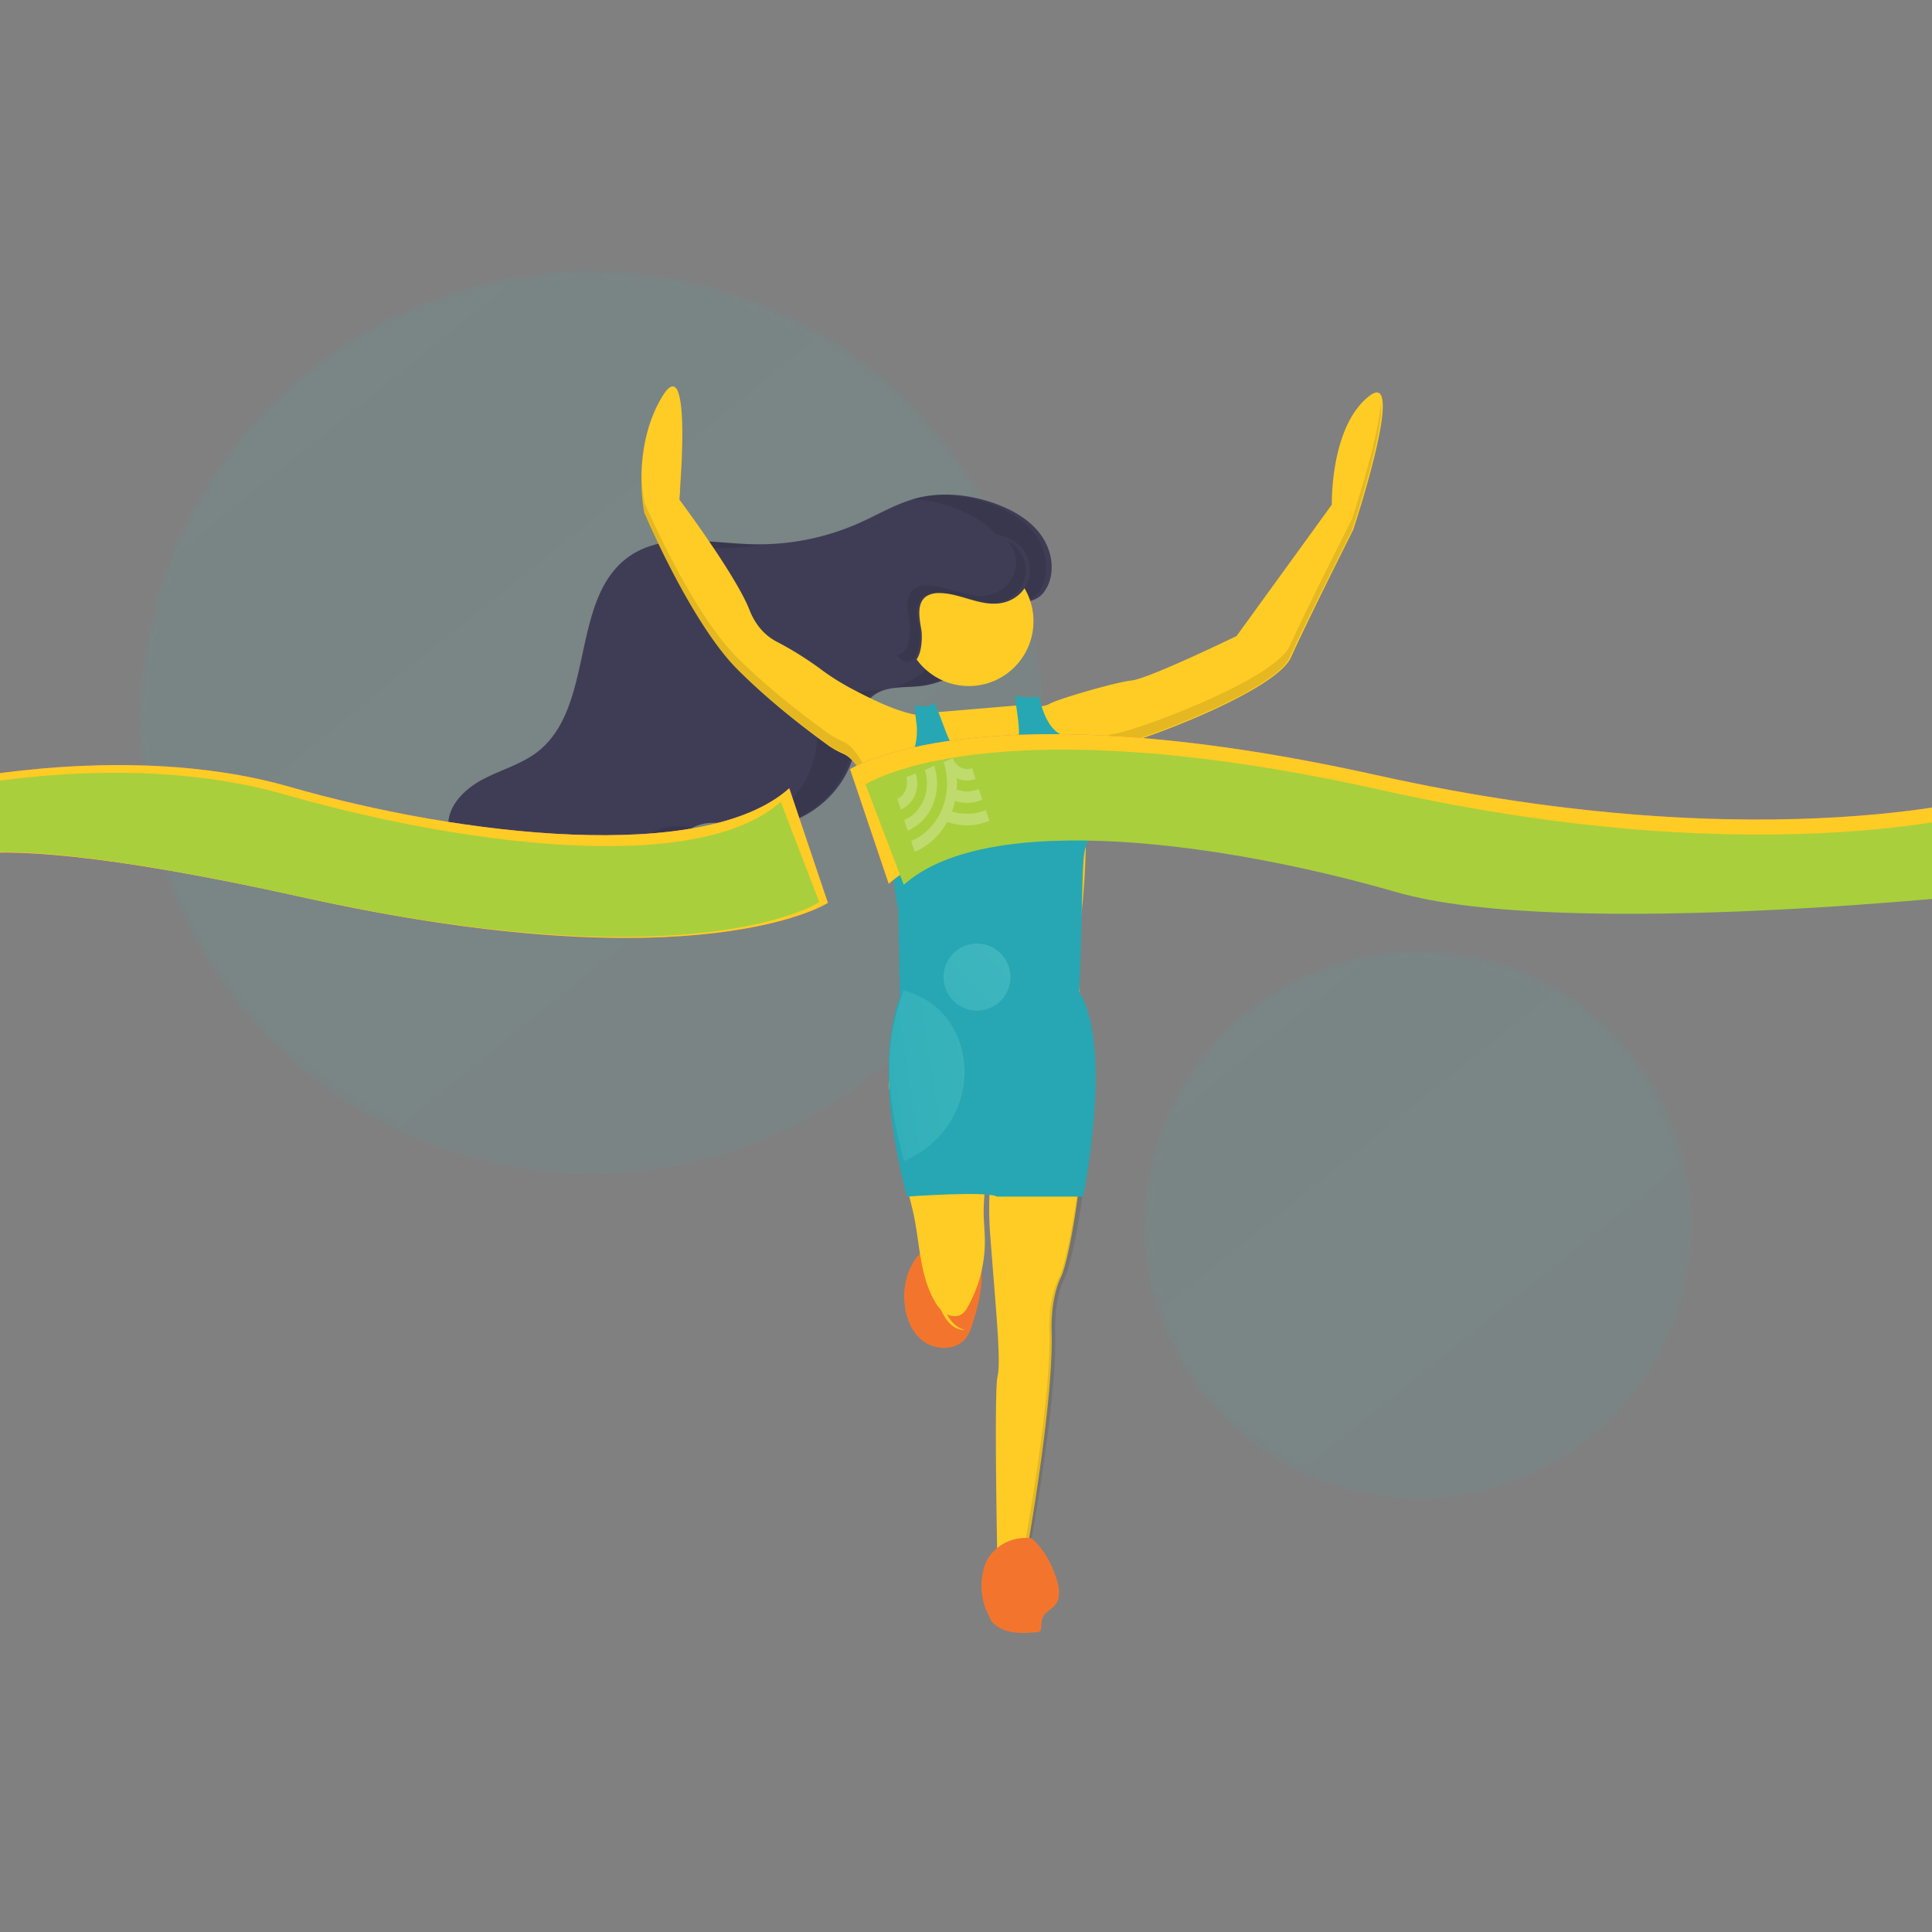 <svg xmlns="http://www.w3.org/2000/svg" xmlns:xlink="http://www.w3.org/1999/xlink" width="250" height="250" viewBox="10 -35 250 250"><rect x="10" y="-35" width="250" height="250" fill="#808080" stroke="none"/><defs><path id="a" d="M0 58.5C0 90.81 26.191 117 58.5 117S117 90.81 117 58.5C117 26.191 90.809 0 58.5 0S0 26.191 0 58.5"/><linearGradient id="b" x1="74.638%" x2="-255.098%" y1="80.494%" y2="-327.625%"><stop offset="0%" stop-color="#36BFC3" stop-opacity=".2"/><stop offset="100%" stop-color="#36BFC3" stop-opacity=".4"/></linearGradient><path id="d" d="M0 35.5C0 55.107 15.894 71 35.5 71S71 55.107 71 35.5C71 15.894 55.106 0 35.5 0S0 15.894 0 35.5"/><linearGradient id="f" x1="-114.29%" x2="212.514%" y1="91.815%" y2="-8.678%"><stop offset="0%" stop-color="#2EB3BB"/><stop offset="50%" stop-color="#4AC1C6"/><stop offset="100%" stop-color="#67CED1"/></linearGradient><linearGradient id="g" x1="-226.479%" x2="99.89%" y1="335.323%" y2="-1.592%"><stop offset="0%" stop-color="#2EB3BB"/><stop offset="50%" stop-color="#4AC1C6"/><stop offset="100%" stop-color="#67CED1"/></linearGradient></defs><g fill="none" fill-rule="evenodd"><g opacity=".364" transform="translate(28)"><mask id="c" fill="#fff"><use xlink:href="#a"/></mask><path fill="url(#b)" d="M0 58.5C0 90.81 26.191 117 58.5 117S117 90.81 117 58.5C117 26.191 90.809 0 58.5 0S0 26.191 0 58.5" mask="url(#c)"/></g><g opacity=".364" transform="translate(158 88)"><mask id="e" fill="#fff"><use xlink:href="#d"/></mask><path fill="url(#b)" d="M0 35.5C0 55.107 15.894 71 35.5 71S71 55.107 71 35.5C71 15.894 55.106 0 35.5 0S0 15.894 0 35.5" mask="url(#e)"/></g><g transform="translate(0 15)"><path fill="#F3752D" d="M127.035 118.541c.149 1.935.917 3.942 2.528 5.079 1.61 1.136 4.164 1.112 5.378-.411.421-.58.719-1.21.892-1.887 1.041-3.192 1.76-6.675.645-9.843-2.553-.17-5.527-1.33-7.436.726-1.561 1.668-2.205 4.087-2.007 6.336z"/><path fill="#FECC25" d="M138.16 98.397c-.348 2.934-.919 5.869-.87 8.828.025 1.139.15 2.277.15 3.415 0 2.985-.77 5.92-2.233 8.5a2.798 2.798 0 0 1-.62.81c-.596.48-1.465.454-2.135.075a4.23 4.23 0 0 1-1.513-1.67c-1.861-3.237-1.91-7.158-2.63-10.8-.57-2.809-1.538-5.515-1.91-8.348-.224-1.822-.2-3.694-.571-5.49-.124-.556-.422-1.365-.62-2.15-.2-.708-.298-1.416-.1-1.897.397-.986 1.687-.607 2.531-.556 2.953.227 5.93.227 8.907-.026.298-.025.62-.025.82.177.098.102.148.228.198.38.248.658.421 1.34.545 2.024.422 2.175.298 4.477.05 6.728z"/><path fill="#FECC25" d="M138.074 91.125a1.308 1.308 0 0 0-.441 0 47.57 47.57 0 0 1-4.221.176c1.546 0 3.116-.05 4.662-.176zm-4 30.659a4.187 4.187 0 0 1-1.497-1.653c-1.84-3.206-1.89-7.089-2.601-10.696-.565-2.78-1.522-5.46-1.89-8.266-.22-1.803-.196-3.657-.564-5.435-.123-.551-.418-1.353-.614-2.129-.196-.701-.294-1.403-.098-1.879.172-.4.564-.65.982-.65-.614-.051-1.228.024-1.473.65-.196.476-.098 1.178.098 1.879.197.802.516 1.603.614 2.13.368 1.777.319 3.631.564 5.434.344 2.806 1.325 5.486 1.89 8.266.736 3.632.785 7.515 2.601 10.696a4.187 4.187 0 0 0 1.497 1.653c.393.225.835.325 1.276.275-.27-.05-.54-.15-.785-.275zm13.219-6.531c-1.45 2.968-1.208 7.172-1.208 7.172.242 9.893-3.623 30.668-3.623 30.668h-3.382s-.483-23.001 0-24.98c.484-1.978-.241-8.903-.966-18.548-.531-7.173.918-13.677 1.715-16.521.266-.99.46-1.533.46-1.533s5.555-8.41 8.695-4.452c.724.915 1.11 2.77 1.232 5.12.434 7.74-1.812 20.799-2.923 23.074z"/><path fill="#000" d="M150.872 92.179c-.126-2.35-.53-4.205-1.289-5.12-.733-.89-1.592-1.138-2.477-1.039.683.124 1.314.47 1.719 1.04.758.914 1.163 2.77 1.289 5.119.455 7.74-1.896 20.799-3.059 23.074-1.516 2.968-1.263 7.172-1.263 7.172.252 9.893-3.792 30.668-3.792 30.668h.758s4.045-20.775 3.792-30.668c0 0-.253-4.204 1.264-7.172 1.137-2.275 3.488-15.333 3.058-23.074z" opacity=".1"/><path fill="#F3752D" d="M137.664 151.968s-1.757 3.454.445 7.418c.027.097.08.195.132.292.576.827 1.625 1.313 2.674 1.508 1.049.195 2.15.097 3.225.024a.747.747 0 0 0 .445-.146.556.556 0 0 0 .131-.34c.053-.51.027-1.07.263-1.532.34-.633 1.127-.949 1.573-1.533.629-.778.55-1.873.314-2.797-.524-2.067-1.704-4.402-3.434-5.837-4.195-.34-5.768 2.943-5.768 2.943z"/><path fill="#3F3D56" d="M145.202 26.459c1.409-2.08 1.031-5.011-.402-7.09-1.433-2.08-3.747-3.383-6.11-4.235-3.194-1.127-6.74-1.528-10.034-.676-2.616.676-4.98 2.104-7.444 3.207a32.027 32.027 0 0 1-13.906 2.756c-5.306-.15-11.115-1.504-15.591 1.378-8.148 5.286-4.527 19.667-12.247 25.555-2.087 1.579-4.703 2.28-7.016 3.508-2.314 1.228-4.501 3.357-4.451 5.963.025 1.253.578 2.455 1.257 3.507 2.892 4.56 8.299 7.391 13.705 7.341 5.407-.05 10.688-2.931 13.831-7.34.78-1.103 1.484-2.33 2.616-3.082 2.263-1.478 5.255-.451 7.946-.226 6.01.501 12.02-4.008 13.227-9.896.503-2.506.428-5.537 2.44-7.116 1.634-1.278 3.948-1.002 6.035-1.227 3.797-.401 6.815-2.756 8.877-5.838.955-1.403 1.056-3.107 2.338-4.234 1.459-1.178 3.596-.276 4.93-2.255z"/><path fill="#000" d="M102.367 20.94c2.186.05 4.347-.1 6.507-.5a21.36 21.36 0 0 1-1.788 0c-4.123-.124-8.544-.973-12.369.05 2.533.026 5.141.375 7.65.45zm-7.799 36.748c-1.118.724-1.788 1.972-2.583 3.07a17.513 17.513 0 0 1-9.811 6.791c.298 0 .571.025.87.025 5.34-.05 10.555-2.92 13.66-7.314.77-1.099 1.465-2.322 2.583-3.071l.199-.125c-1.764-.25-3.477-.324-4.918.624zm49.552-38.271c-1.416-2.072-3.702-3.37-6.036-4.219-3.155-1.123-6.657-1.523-9.91-.674a.722.722 0 0 1-.224.05c1.838.1 3.676.475 5.415 1.099 2.36.848 4.62 2.147 6.035 4.219 1.416 2.072 1.788 4.993.398 7.065-1.317 1.972-3.453 1.073-4.844 2.296-1.267 1.124-1.39 2.796-2.31 4.22-1.763 2.646-4.197 4.743-7.252 5.542 1.043-.125 2.16-.1 3.179-.225 3.75-.4 6.73-2.746 8.768-5.817.943-1.398 1.043-3.095 2.31-4.219 1.39-1.223 3.526-.324 4.843-2.297 1.39-2.072 1.043-4.993-.373-7.04zM123.852 39.29c-2.037.224-4.322-.05-5.961 1.222-2.012 1.573-1.913 4.569-2.41 7.09-.869 4.394-4.42 8.014-8.618 9.362l.298.025c5.936.5 11.872-3.994 13.064-9.86.497-2.497.423-5.518 2.41-7.09.472-.35.993-.6 1.54-.75-.125-.025-.224 0-.323 0z" opacity=".1"/><path fill="#FECC25" d="M141.952 41.257a6.17 6.17 0 0 0 3.02.1c.301-.05.603-.15.88-.3.755-.5 8.305-2.751 10.57-3.001 2.264-.25 13.588-5.752 13.588-5.752l12.331-17.007s-.251-10.003 4.781-14.005c5.033-4.001-2.013 17.257-2.013 17.257s-6.04 12.004-8.052 16.506c-2.014 4.501-20.384 11.254-22.9 11.504-.68.1-1.309.4-1.787.85-1.435 1.25-2.24 3.402-2.24 3.402s1.007 6.752-.251 18.006l-.076.65c-1.107 10.705 1.208 13.23 1.208 13.23s-24.41 9.254-23.655-2.75c.227-3.777.201-6.528-.025-8.854a36.954 36.954 0 0 0-1.434-6.977c-.604-2.076-1.309-4.352-2.039-7.453a32.784 32.784 0 0 0-1.409-4.552c-.025-.05-.025-.1-.05-.125-1.259-3.101-2.517-4.101-3.247-4.427-.68-.3-1.333-.65-1.937-1.075-2.315-1.676-7.323-5.402-11.752-9.829-6.04-6.002-12.08-20.257-12.08-20.257s-1.76-8.253 2.265-15.006c4.027-6.752 2.265 13.255 2.265 13.255s7.298 9.754 9.06 14.255c.906 2.326 2.34 3.502 3.523 4.127 1.937 1 3.8 2.176 5.561 3.451 1.183.9 2.441 1.7 3.75 2.426 2.818 1.5 6.19 3.201 8.983 3.627.428.075.881.1 1.334.125.428.025.83-.175 1.107-.5"/><path fill="#000" d="M149.707 67.703a47.847 47.847 0 0 0-.301 6.005c.025-1.315.125-2.804.301-4.516a97.966 97.966 0 0 0 .703-12.158c-.05 3.35-.25 6.7-.628 10.024 0 .223-.05.422-.075.645zM131.6 35.273c-.176.1-.251.15-.251.15.251 1.066.402 2.133.477 3.225a15.163 15.163 0 0 0-.226-3.375zM98.048 13.488c.125-1.737.301-4.863.276-7.617-.05 3.697-.377 7.468-.377 7.468l.1.15zM127.33 79.29c0 .1 0 .199-.024.298-.754 11.91 23.607 2.73 23.607 2.73a3.99 3.99 0 0 1-.628-1.266c-3.667 1.29-22.1 7.295-22.954-1.762zm57.612-62.105s-6.028 11.91-8.037 16.376c-2.009 4.467-20.342 11.166-22.853 11.414a3.32 3.32 0 0 0-1.783.844c-1.432 1.24-2.235 3.374-2.235 3.374s.05.397.125 1.166c.276-.645 1.005-2.109 2.085-3.052a3.143 3.143 0 0 1 1.783-.843c2.511-.248 20.844-6.948 22.853-11.414 2.01-4.466 8.037-16.376 8.037-16.376s4.244-12.754 3.767-16.55c-.352 4.888-3.742 15.061-3.742 15.061zM127.28 69.316a36.475 36.475 0 0 0-1.431-6.923c-.603-2.06-1.306-4.317-2.034-7.394a32.386 32.386 0 0 0-1.407-4.516c-.025-.05-.025-.099-.05-.124-1.256-3.076-2.511-4.069-3.24-4.392a11.239 11.239 0 0 1-1.933-1.066c-2.31-1.663-7.308-5.36-11.729-9.752-6.027-5.955-12.054-20.098-12.054-20.098a21.884 21.884 0 0 1-.377-3.622c-.05 1.712.075 3.424.377 5.111 0 0 6.027 14.143 12.054 20.098 4.446 4.392 9.418 8.089 11.729 9.751.602.422 1.255.77 1.933 1.067.704.323 1.96 1.315 3.24 4.392.025.05.025.1.05.124a31.952 31.952 0 0 1 1.382 4.491c.728 3.077 1.456 5.335 2.034 7.394a36.08 36.08 0 0 1 1.431 6.923c.1 1.042.176 2.158.176 3.449.075-1.638 0-3.276-.15-4.913z" opacity=".1"/><path fill="#26A7B3" d="M151.566 57.382a14.642 14.642 0 0 0-.994 1.972c-.373 1.05-.373 2.198-.448 3.297-.1 1.548-.323 16.832-.696 18.356-.05.274-.15.549-.249.824-.074.174-.174.35-.298.5-.124.174-.298.299-.472.424a9.233 9.233 0 0 1-.845.474c-3.456 1.623-7.235 3.047-11.014 2.498a15.727 15.727 0 0 1-4.574-1.549c-1.368-.674-2.91-1.448-4.326-.899-.224.1-.448.175-.696.225h-.15c-.472-.1-.472-15.409-.571-15.883-.398-1.798-.473-3.247-.721-4.795a14.596 14.596 0 0 0-.597-2.547c-.994-3.022-1.293-6.244-1.293-9.416 0-.15-1.118 0-1.491-.024-.1 0-.15-.025-.125-.05l.075-.075c.124-.1.273-.175.447-.225l.299-.1c1.541-.45 3.232-.624 4.375-1.698 1.194-1.124 1.492-2.922 1.442-4.545-.025-.525-.273-1.798-.224-2.872.423.075.87.1 1.318.125.423.024.82-.175 1.094-.5.423.8.77 1.648 1.069 2.497.423 1.05.746 2.148 1.367 3.097.995 1.548 2.835 2.547 4.65 2.398 1.814-.15 3.53-1.574 3.853-3.372.298-1.598-.373-3.87-.373-5.519.97.275 1.989.325 2.983.1.05.1.075.2.1.3.547 1.923 1.293 4.145 3.182 4.82 1.218.449 2.66.1 3.779.749.074.05.174.1.248.174.25.2.473.425.672.7.472.774.746 1.623.795 2.522.299 2.747-.273 5.544-1.59 8.017z"/><ellipse cx="135.366" cy="30.387" fill="#FECC25" rx="8.366" ry="8.387"/><path fill="#F86D70" d="M120 49.53s16.581-10.684 68.082.763c51.502 11.447 81.398 2.29 81.398 2.29v11.955s-57.782 6.36-79.89 0c-22.108-6.36-53.587-10.022-64.59-.178l-5-14.83z"/><path fill="#FECC25" d="M120 49.53s16.581-10.684 68.082.763c51.502 11.447 81.398 2.29 81.398 2.29v11.955s-57.782 6.36-79.89 0c-22.108-6.36-53.587-10.022-64.59-.178l-5-14.83z"/><path fill="#A9CF3D" d="M122 51.509s15.919-10.634 66.909.76C239.899 63.66 269 54.546 269 54.546l.249 10.886s-56.71 6.33-78.6 0c-21.888-6.33-52.805-10.734-63.7-.937L122 51.51z"/><path fill="#F86D70" d="M117.13 66.834s-16.587 10.684-68.105-.763S.02 63.781.02 63.781V51.827s25.382-6.359 47.497 0c22.115 6.36 53.604 10.023 64.612.178l5 14.83z"/><path fill="#FECC25" d="M117.13 66.834s-16.587 10.684-68.105-.763S.02 63.781.02 63.781V51.827s25.382-6.359 47.497 0c22.115 6.36 53.604 10.023 64.612.178l5 14.83z"/><path fill="#A9CF3D" d="M116.014 66.737s-16.036 10.634-67.403-.76C-2.756 54.586.25 63.7.25 63.7L0 52.813s24.807-6.33 46.857 0 53.196 10.734 64.17.937l4.987 12.987z"/><path fill="#3F3D56" d="M129.217 31.475c-.257-1.52-.642-3.457.695-4.34a3.011 3.011 0 0 1 1.594-.392c2.777-.024 5.425 1.814 8.15 1.275 2.495-.49 4.09-2.82 3.55-5.198a4.355 4.355 0 0 0-1.75-2.623c-1.08-.76-2.416-1.03-3.728-1.3-3.445-.686-7.045-1.348-10.465-.49-3.42.858-6.505 3.776-6.248 7.11.129 1.594.977 3.04 1.877 4.413.669 1.03 3.317 5.885 4.603 5.958 1.825.123 1.902-3.408 1.722-4.413z"/><path fill="#26A7B3" d="M150.148 104.837s4.103-19.857-.733-26.837c0 0-16.853 4.284-22.47 0 0 0-4.64 7.71.415 26.837 0 0 10.405-.756 11.626 0"/><path fill="#000" d="M140.92 20.335a6.82 6.82 0 0 0-.554-.335c1.635 1.768 1.459 4.469-.403 6.022a4.547 4.547 0 0 1-2.063.98c-2.667.526-5.258-1.267-7.975-1.243a2.955 2.955 0 0 0-1.56.383c-1.308.86-.93 2.724-.68 4.23.177.98.101 4.42-1.66 4.325H126c.478.574.93.932 1.283.956 1.761.096 1.837-3.346 1.66-4.326-.251-1.481-.628-3.37.68-4.23a2.955 2.955 0 0 1 1.56-.382c2.717-.024 5.308 1.769 7.975 1.243 2.44-.478 4-2.748 3.472-5.066a4.244 4.244 0 0 0-1.71-2.557z" opacity=".1"/><g fill="#FFF" opacity=".25"><path d="M135.786 49.39l.451 1.39a2.907 2.907 0 0 1-1.259.215 3.572 3.572 0 0 1-1.164-.294 9.803 9.803 0 0 0-.498-2.594c.166.535.522.963.997 1.203.475.24.998.268 1.473.08zm.879 2.701l.45 1.39a5.048 5.048 0 0 1-3.538.161v-.053c.095-.455.166-.936.214-1.418.95.348 1.947.321 2.874-.08zm.902 2.728l.451 1.39c-.997.401-2.018.615-3.064.588a7.488 7.488 0 0 1-2.399-.454c.19-.321.357-.669.5-1.016.047-.107.07-.214.118-.321a5.949 5.949 0 0 0 1.805.294 6.206 6.206 0 0 0 2.59-.481zm-9.073-4.733c.142.454.214.936.19 1.417a4.328 4.328 0 0 1-.285 1.364 3.414 3.414 0 0 1-.736 1.123c-.31.32-.69.588-1.093.748l-.451-1.39c.475-.187.855-.588 1.069-1.123a2.489 2.489 0 0 0 .07-1.658l1.236-.481z"/><path d="M130.893 49.096c.261.83.38 1.685.356 2.567a7.633 7.633 0 0 1-.522 2.434 6.52 6.52 0 0 1-1.307 2.032 6.15 6.15 0 0 1-1.971 1.364l-.451-1.39a4.456 4.456 0 0 0 1.52-1.044c.427-.454.76-.962 1.021-1.577a5.59 5.59 0 0 0 .404-1.872 6.204 6.204 0 0 0-.261-1.979l1.21-.535z"/><path d="M133.316 48.107c.285.829.45 1.711.498 2.594a8.86 8.86 0 0 1 0 1.123c0 .133-.023.267-.023.4-.048.482-.12.964-.214 1.418v.054a8.628 8.628 0 0 1-.404 1.337c-.047.107-.071.213-.119.32a7.857 7.857 0 0 1-.498 1.017c-.096.187-.214.374-.31.534a9.499 9.499 0 0 1-1.068 1.364c-.831.856-1.781 1.524-2.827 1.952l-.45-1.39a7.032 7.032 0 0 0 2.398-1.658c.333-.348.641-.749.903-1.15a8.32 8.32 0 0 0 .688-1.31 9.1 9.1 0 0 0 .452-1.444 8.359 8.359 0 0 0 .19-1.524 8.732 8.732 0 0 0-.428-3.129l1.212-.508z"/></g><path fill="url(#f)" d="M9.802 10.592c.053 5.604-3.62 9.929-7.82 11.65C-1.188 10.714.185 5.234 1.902.146c4.862 1.278 7.873 5.48 7.9 10.445z" opacity=".4" transform="translate(125 78)"/><path fill="url(#g)" d="M8.627 3.404a4.324 4.324 0 0 1-3.173 5.243 4.313 4.313 0 0 1-5.23-3.18A4.324 4.324 0 0 1 3.395.224c2.306-.572 4.66.845 5.23 3.18z" opacity=".4" transform="translate(132 72)"/></g></g></svg>